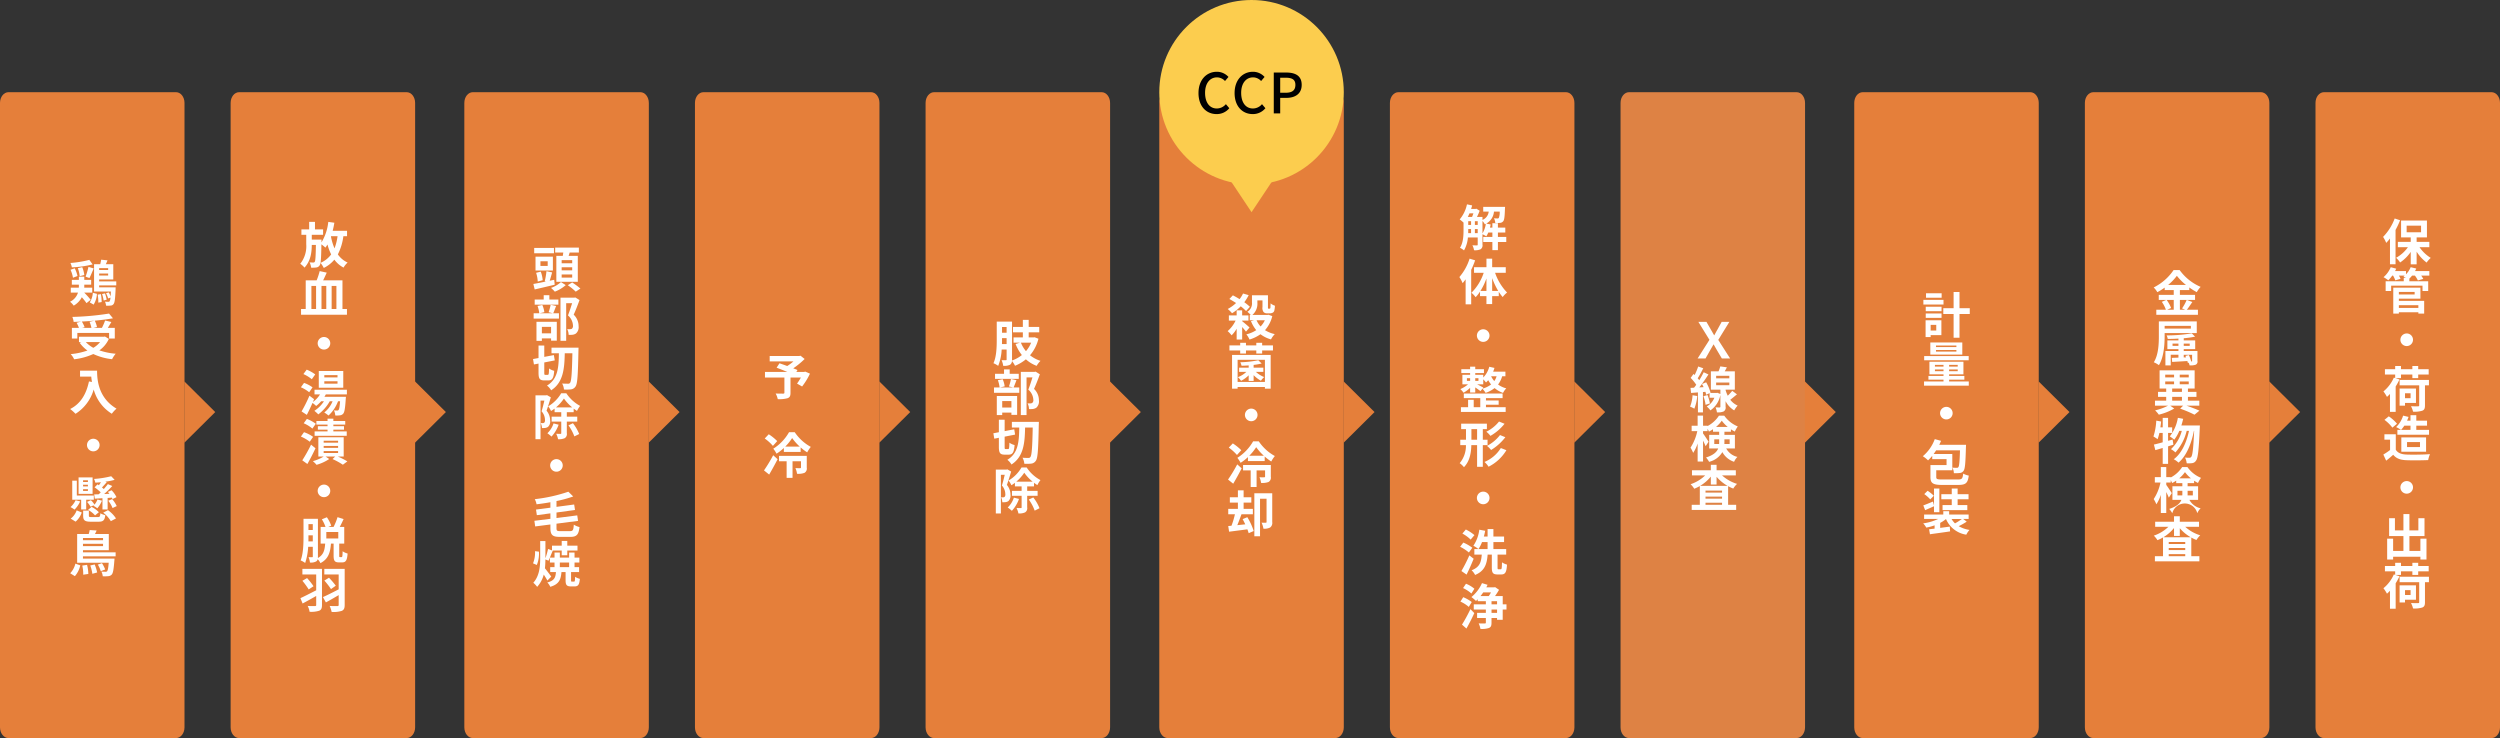 <svg id="quality_fig_img02.svg" data-name="quality/fig_img02.svg" xmlns="http://www.w3.org/2000/svg" width="813" height="240.03" viewBox="0 0 813 240.03">
  <rect x="0" y="0" width="813" height="240.03" fill="#333333" stroke="none"/>
  <defs>
    <style>
      .cls-1 {
        fill: #e57f3a;
      }

      .cls-1, .cls-2, .cls-3, .cls-5, .cls-6 {
        fill-rule: evenodd;
      }

      .cls-2 {
        fill: #fff;
      }

      .cls-3 {
        fill: #de8244;
      }

      .cls-4, .cls-5 {
        fill: #fccd4e;
      }
    </style>
  </defs>
  <g id="保管_荷造_出荷" data-name="保管・荷造・出荷">
    <path id="シェイプ" class="cls-1" d="M2025.76,2612.98h54.49c1.52,0,2.75,1.56,2.75,3.49v203.05c0,1.93-1.23,3.5-2.75,3.5h-54.49c-1.53,0-2.76-1.57-2.76-3.5V2616.47C2023,2614.54,2024.23,2612.98,2025.76,2612.98Z" transform="translate(-1270 -2583)"/>
    <path id="保管_荷造_出荷-2" data-name="保管・荷造・出荷" class="cls-2" d="M2048.75,2654.05a16.991,16.991,0,0,1-3.77,5.99,12.564,12.564,0,0,1,1.02,1.95,16,16,0,0,0,1.22-1.43v8.38h1.81v-11.16a26.361,26.361,0,0,0,1.48-3.15Zm3.89,2.34h4.69v2.14h-4.69v-2.14Zm7.38,6.99v-1.73h-4.13v-1.44h3.35v-5.49h-8.41v5.49h3.14v1.44h-4.19v1.73h3.28a11.458,11.458,0,0,1-3.86,3.46,7.535,7.535,0,0,1,1.31,1.52,12.843,12.843,0,0,0,3.46-3.44v4.05h1.92v-4.13a13.173,13.173,0,0,0,3.25,3.55,8.071,8.071,0,0,1,1.34-1.52,12.012,12.012,0,0,1-3.66-3.49h3.2Zm-3.57,18.87v0.89h-6.34v-0.89h6.34Zm-1.21-4.32v0.83h-5.13v-0.83h5.13Zm-5.13,2.19h7.01v-3.57h-8.83v8.43h1.82v-0.43h6.34v0.43h1.89v-4.13h-8.23v-0.73Zm9.91-8.98h-4.64a8.67,8.67,0,0,0,.38-0.82l-1.81-.43a7.231,7.231,0,0,1-1.52,2.32v-1.07h-3.55c0.13-.26.26-0.51,0.37-0.77l-1.78-.48a8.561,8.561,0,0,1-2.35,3.25,10.63,10.63,0,0,1,1.55,1.02,10.766,10.766,0,0,0,1.28-1.53h0.28a9.63,9.63,0,0,1,.72,1.53l1.71-.48a8.62,8.62,0,0,0-.53-1.05H2052c-0.13.11-.27,0.22-0.4,0.32,0.21,0.09.51,0.24,0.8,0.4h-0.7v1.12h-5.89v3.17h1.79v-1.75h10.2v1.75h1.85v-3.17h-6.13v-0.87a7.6,7.6,0,0,0,.88-0.97h0.93a8.625,8.625,0,0,1,.96,1.57l1.76-.5a7.806,7.806,0,0,0-.67-1.07h2.64v-1.49Zm-9.41,22.35a2.05,2.05,0,1,0,2.05-2.05A2.066,2.066,0,0,0,2050.61,2693.49Zm-1.65,12.47h1.84v-1.17h3.7v1.17h1.9v-1.17h3.41v-1.73h-3.41v-1.04h-1.9v1.04h-3.7v-1.04h-1.89v1.04h-3.33v1.73h3.33v1.15l-0.43-.14a11.906,11.906,0,0,1-3.39,4.49,12.124,12.124,0,0,1,1.15,1.78,10.978,10.978,0,0,0,.98-0.96v5.84h1.85v-8.26a19.668,19.668,0,0,0,1.24-2.29Zm4.96,4.94v1.59h-1.81v-1.59h1.81Zm1.75,3.14v-4.69h-5.32v5.58h1.76v-0.89h3.56Zm4.22-7.48h-9.54v1.76h6.37v6.49c0,0.25-.09.32-0.4,0.33-0.27,0-1.34,0-2.27-.03a6.911,6.911,0,0,1,.67,1.76,8.234,8.234,0,0,0,2.98-.3c0.69-.26.9-0.74,0.9-1.72v-6.53h1.29v-1.76Zm-6,14.87v1.36h-3.06a10.179,10.179,0,0,0,1.06-1.36h2Zm-4.26,1.36v1.58h10.29v-1.58h-4.14v-1.36h3.49v-1.62h-3.49v-1.78h-1.89v1.78h-1.12a13.188,13.188,0,0,0,.5-1.23l-1.78-.42a8.673,8.673,0,0,1-2.27,3.73,11.71,11.71,0,0,1,1.58.9h-1.17Zm3.14,3.97h4.21v1.63h-4.21v-1.63Zm6.19,3.15v-4.66h-8.05v4.66h8.05Zm-9.45-9.11a13.006,13.006,0,0,0-2.68-2.41l-1.41,1.15a11.954,11.954,0,0,1,2.58,2.53Zm-0.4,3.43h-3.7v1.74h1.84v3.38a23.3,23.3,0,0,1-2.19,1.47l0.92,1.99c0.88-.67,1.59-1.3,2.29-1.92,1.04,1.25,2.36,1.69,4.32,1.77,1.91,0.08,5.13.05,7.05-.04a9.451,9.451,0,0,1,.59-1.93c-2.13.16-5.73,0.21-7.6,0.13-1.67-.06-2.87-0.49-3.52-1.57v-5.02Zm1.5,17.26a2.05,2.05,0,1,0,2.05-2.05A2.066,2.066,0,0,0,2050.61,2741.49Zm6.5,16.69v3.99h-3.57v-4.84h4.91v-5.81h-2v3.96h-2.91v-5.3h-1.95v5.3h-2.76v-3.96h-1.89v5.81h4.65v4.84h-3.35v-3.99h-1.94v6.79h1.94v-0.93h8.87v0.91h1.98v-6.77h-1.98Zm-8.15,11.78h1.84v-1.17h3.7v1.17h1.9v-1.17h3.41v-1.73h-3.41v-1.04h-1.9v1.04h-3.7v-1.04h-1.89v1.04h-3.33v1.73h3.33v1.15l-0.43-.14a11.906,11.906,0,0,1-3.39,4.49,12.124,12.124,0,0,1,1.15,1.78,10.978,10.978,0,0,0,.98-0.96v5.84h1.85v-8.26a19.668,19.668,0,0,0,1.24-2.29Zm4.96,4.94v1.59h-1.81v-1.59h1.81Zm1.75,3.14v-4.69h-5.32v5.58h1.76v-0.89h3.56Zm4.22-7.48h-9.54v1.76h6.37v6.49c0,0.25-.09.32-0.4,0.33-0.27,0-1.34,0-2.27-.03a6.911,6.911,0,0,1,.67,1.76,8.234,8.234,0,0,0,2.98-.3c0.69-.26.9-0.74,0.9-1.72v-6.53h1.29v-1.76Z" transform="translate(-1270 -2583)"/>
  </g>
  <g id="金属異物検査">
    <path id="シェイプ-2" data-name="シェイプ" class="cls-1" d="M1950.76,2612.98h54.49c1.52,0,2.75,1.56,2.75,3.49v203.05c0,1.93-1.23,3.5-2.75,3.5h-54.49c-1.53,0-2.76-1.57-2.76-3.5V2616.47C1948,2614.54,1949.23,2612.98,1950.76,2612.98Z" transform="translate(-1270 -2583)"/>
    <path id="金属異物検査-2" data-name="金属異物検査" class="cls-2" d="M1976.9,2680.53v3.2h-2.16l1.31-.56a10.9,10.9,0,0,0-1.47-2.64h2.32Zm-1.81-4.88a16.819,16.819,0,0,0,2.83-2.96,17.123,17.123,0,0,0,2.95,2.96h-5.78Zm6.03,4.88a16.2,16.2,0,0,1-1.52,2.77l1.04,0.43h-1.74v-3.2h4.93v-1.63h-4.93v-1.58h3.06v-0.84a20.316,20.316,0,0,0,2.43,1.53,8.653,8.653,0,0,1,1.26-1.72,16.29,16.29,0,0,1-6.83-5.46h-1.97a16.909,16.909,0,0,1-6.47,5.65,7.325,7.325,0,0,1,1.19,1.54,19.7,19.7,0,0,0,2.38-1.49v0.79h2.95v1.58h-4.87v1.63h2.45l-1.46.63a10.534,10.534,0,0,1,1.33,2.57h-3.12v1.64h13.54v-1.64h-3.61c0.56-.67,1.18-1.64,1.79-2.52Zm1.35,8.45v0.88h-8.53v-0.88h8.53Zm1.92,2.34v-3.8h-12.33v4.71c0,2.54-.11,6.14-1.64,8.58a8.053,8.053,0,0,1,1.66.94c1.62-2.61,1.86-6.74,1.86-9.52v-0.91h10.45Zm-1.81,9.23a10.339,10.339,0,0,0-.78-2.08l-1.09.27c0.06,0.15.13,0.31,0.19,0.48l-0.75.02v-0.87h2.72v1.99c0,0.16-.05.19-0.21,0.19h-0.08Zm-6.07-5.07v-0.75h1.92v0.75h-1.92Zm5.59-.75v0.75h-1.95v-0.75h1.95Zm2.51,2.41h-4.46v-0.61h3.73v-2.84h-3.73V2693a32.447,32.447,0,0,0,3.69-.52l-1.07-1.07a49.7,49.7,0,0,1-8.19.66,4.181,4.181,0,0,1,.37,1.15c1.1,0,2.3-.03,3.48-0.11v0.58h-3.6v2.84h3.6v0.61h-4.24v4.69h1.73v-3.46h2.51v0.93l-2.16.08,0.12,1.32c1.37-.08,3.15-0.18,4.94-0.29a4.634,4.634,0,0,1,.16.61l0.27-.08a3.5,3.5,0,0,1,.29.88,5.1,5.1,0,0,0,1.97-.21,1.085,1.085,0,0,0,.59-1.25v-3.22Zm-8.22,14.93h3.18v1.22h-3.18v-1.22Zm0-2.71h3.18v1.08h-3.18v-1.08Zm-2.26-2.3h2.88v0.9h-2.88v-0.9Zm0-2.21h2.88v0.88h-2.88v-0.88Zm7.65,0.88h-2.93v-0.88h2.93v0.88Zm0,2.23h-2.93v-0.9h2.93v0.9Zm3.44,6.96v-1.63h-3.7v-1.22h2.77v-1.63h-2.77v-1.08h2.18v-5.93h-11.4v5.93h2.15v1.08h-2.66v1.63h2.66v1.22h-3.65v1.63h4.26a17.476,17.476,0,0,1-4.21,1.53,11.014,11.014,0,0,1,1.2,1.4,18.416,18.416,0,0,0,5.01-2l-1.31-.93h4.21l-0.98.97a38.233,38.233,0,0,1,4.67,1.97l1.6-1.31c-1.04-.48-2.67-1.1-4.21-1.63h4.18Zm-8.69,11.02-1.47.42v-2.58h1.33v-1.81h-1.33v-3.07h-1.75v3.07h-0.75c0.1-.64.18-1.26,0.24-1.9l-1.58-.28a20.159,20.159,0,0,1-.92,5.16,13.669,13.669,0,0,1,1.35.88,16.131,16.131,0,0,0,.59-2.05h1.07v3.06c-1.09.3-2.06,0.56-2.86,0.73l0.46,1.81c0.74-.19,1.54-0.45,2.4-0.7v5.17h1.75v-5.7c0.59-.18,1.15-0.37,1.73-0.53Zm2.85-4.58c0.22-.7.43-1.42,0.59-2.16l-1.73-.32a13.316,13.316,0,0,1-2.62,6.04,10.972,10.972,0,0,1,1.44,1.07,12.224,12.224,0,0,0,1.65-2.87h0.81a12.427,12.427,0,0,1-3.53,5.94,6.984,6.984,0,0,1,1.45,1.07,16.171,16.171,0,0,0,3.67-7.01h0.75c-0.8,3.75-2.4,7.38-4.96,9.22a6.972,6.972,0,0,1,1.55,1.11c2.58-2.13,4.23-6.29,5.01-10.33h0.08c-0.26,5.75-.54,7.93-0.94,8.44a0.685,0.685,0,0,1-.6.3,13.788,13.788,0,0,1-1.42-.06,5.319,5.319,0,0,1,.53,1.86,9.306,9.306,0,0,0,1.81-.05,1.727,1.727,0,0,0,1.24-.84c0.61-.8.9-3.4,1.2-10.54,0.02-.23.04-0.87,0.04-0.87h-6.02Zm-1.27,22.74v-1.5h1.59v0.96a4.874,4.874,0,0,1-.02.54h-1.57Zm5-1.5v1.5h-1.71c0.01-.16.01-0.33,0.01-0.49v-1.01h1.7Zm-4.42-4.05a10.448,10.448,0,0,0,1.86-2.02,11.329,11.329,0,0,0,1.93,2.02h-3.79Zm6.13,7.01v-4.42h-3.41v-1.02h2.11v-0.79a13.9,13.9,0,0,0,1.27.74,10.684,10.684,0,0,1,.97-1.67,10.114,10.114,0,0,1-4.4-3.5h-1.73a9.937,9.937,0,0,1-3.71,3.38v-0.12h-1.45v-3.28h-1.77v3.28h-1.95v1.76h1.84a15.585,15.585,0,0,1-2.21,5.38,9.729,9.729,0,0,1,.87,1.7,12.746,12.746,0,0,0,1.45-3.07v5.89h1.77v-6.81c0.33,0.68.65,1.36,0.83,1.83l0.96-1.47c-0.24-.4-1.36-2.12-1.79-2.68v-0.77h1.45v-0.76a8.966,8.966,0,0,1,.47.92,10.5,10.5,0,0,0,1.31-.78v0.82h2v1.02h-3.23v4.42h2.92c-0.44,1.13-1.52,2.17-3.96,2.94a7.673,7.673,0,0,1,1,1.41,4.191,4.191,0,0,1,8.13-.01,4.606,4.606,0,0,1,1.09-1.59,5.6,5.6,0,0,1-3.66-2.75h2.83Zm-11.3,12.16a13.245,13.245,0,0,0,3.47-3.01v2.57h1.88v-2.51a13.306,13.306,0,0,0,3.57,2.95h-8.92Zm1.75,6.16v-0.67h5.37v0.67h-5.37Zm0-2.66h5.37v0.67h-5.37v-0.67Zm5.37-1.31h-5.37v-0.64h5.37v0.64Zm4.48-5.6v-1.65h-6.25v-1.78h-1.88v1.78h-6.13v1.65h4.31a12.536,12.536,0,0,1-4.75,2.88,7.848,7.848,0,0,1,1.18,1.47,13.121,13.121,0,0,0,1.81-.88v6.1h-2.64v1.66h14.47v-1.66h-2.63v-6.07a11.621,11.621,0,0,0,1.68.79,7.117,7.117,0,0,1,1.23-1.52,12.791,12.791,0,0,1-4.89-2.77h4.49Z" transform="translate(-1270 -2583)"/>
    <path id="シェイプ-3" data-name="シェイプ" class="cls-1" d="M2018,2717l-10.06,9.98v-19.96Z" transform="translate(-1270 -2583)"/>
  </g>
  <g id="計量_包装" data-name="計量・包装">
    <path id="シェイプ-4" data-name="シェイプ" class="cls-1" d="M1875.76,2612.98h54.49c1.52,0,2.75,1.56,2.75,3.49v203.05c0,1.93-1.23,3.5-2.75,3.5h-54.49c-1.53,0-2.76-1.57-2.76-3.5V2616.47C1873,2614.54,1874.23,2612.98,1875.76,2612.98Z" transform="translate(-1270 -2583)"/>
    <path id="計量_包装-2" data-name="計量・包装" class="cls-2" d="M1901.42,2678.38h-5.08v1.44h5.08v-1.44Zm0.61,2.14h-6.55v1.51h6.55v-1.51Zm-2.36,8.13v1.84h-1.82v-1.84h1.82Zm1.67-1.5h-5.14v5.46h1.65v-0.63h3.49v-4.83Zm-5.09-.78h5.14v-1.43h-5.14v1.43Zm0-2.17h5.14v-1.45h-5.14v1.45Zm14.32-.97h-3.34v-5.28h-1.92v5.28h-3.35v1.89h3.35v7.71h1.92v-7.71h3.34v-1.89Zm-4.35,12.64h-6.64v-0.51h6.64v0.51Zm0,1.47h-6.64v-0.53h6.64v0.53Zm1.92-2.98h-10.4v3.96h10.4v-3.96Zm2.08,4.44h-14.48v1.36h14.48v-1.36Zm-10.98,4.91v-0.56h2.79v0.56h-2.79Zm0-2.06h2.79v0.56h-2.79v-0.56Zm7.41,0.56h-2.8v-0.56h2.8v0.56Zm0,1.5h-2.8v-0.56h2.8v0.56Zm-2.8,3.34v-0.57h4.96v-1.23h-4.96v-0.52h4.66v-4.09h-11.06v4.09h4.58v0.52h-4.9v1.23h4.9v0.57h-6.33v1.38h14.55v-1.38h-6.4Zm-2.94,10.31a2.045,2.045,0,1,0,2.04-2.05A2.057,2.057,0,0,0,1900.91,2717.36Zm0.73,21.57c-1.68,0-1.97-.12-1.97-0.79v-2.21h5.22v-5.28h-6.08c0.29-.38.56-0.8,0.83-1.21h7.75c-0.11,3.71-.26,5.1-0.51,5.45a0.538,0.538,0,0,1-.53.24,14.238,14.238,0,0,1-1.44-.06,4.116,4.116,0,0,1,.49,1.81,12.452,12.452,0,0,0,1.97-.07,1.591,1.591,0,0,0,1.2-.73c0.47-.63.61-2.55,0.75-7.62,0.02-.26.04-0.82,0.04-0.82h-8.71c0.21-.41.4-0.84,0.58-1.28l-2.04-.56a13.145,13.145,0,0,1-3.89,5.56,10.455,10.455,0,0,1,1.7,1.36,16.467,16.467,0,0,0,1.36-1.48v1.08h4.66v1.93h-5.24v3.92c0,2.01.87,2.53,3.85,2.53h5.12c2.54,0,3.18-.59,3.49-3.04a5.838,5.838,0,0,1-1.81-.65c-0.18,1.64-.39,1.92-1.76,1.92h-5.03Zm3.07,8.33h-2.99v1.63h8.05v-1.63h-3.15v-1.89h3.55v-1.65h-3.55v-1.84h-1.91v1.84h-3.39v1.65h3.39v1.89Zm-5.82-3.04a14,14,0,0,0-2.03-1.62l-1.09,1.08a11.39,11.39,0,0,1,1.95,1.72Zm0.05,5.36h1.74v-7.7h-1.74v5.54l-0.34-1.31c-1.18.49-2.32,0.96-3.14,1.25l0.6,1.55c0.89-.4,1.92-0.83,2.88-1.28v1.95Zm9.07,2.19a21.011,21.011,0,0,1-2.24,1.43,6.21,6.21,0,0,1-1.12-1.43h3.36Zm0.42,0h1.77v-1.44h-6.33v-1.09h-1.91v1.09h-6.24v1.44h4.56a16.656,16.656,0,0,1-4.86,1.43,6.33,6.33,0,0,1,1,1.37,16.134,16.134,0,0,0,2.71-.73v1.07c-0.66.08-1.27,0.14-1.79,0.21l0.28,1.62c1.78-.26,4.26-0.58,6.55-0.93l-0.1-1.56-3.12.42v-1.63a10.159,10.159,0,0,0,1.89-1.25,8.556,8.556,0,0,0,6.6,5.09,6.515,6.515,0,0,1,1.05-1.55,9.867,9.867,0,0,1-3.52-1.22,21.73,21.73,0,0,0,2.61-1.47Z" transform="translate(-1270 -2583)"/>
    <path id="シェイプ-5" data-name="シェイプ" class="cls-1" d="M1943,2717l-10.06,9.98v-19.96Z" transform="translate(-1270 -2583)"/>
  </g>
  <g id="_線検査" data-name="Ｘ線検査">
    <path id="シェイプ-6" data-name="シェイプ" class="cls-3" d="M1799.76,2612.98h54.49c1.52,0,2.75,1.56,2.75,3.49v203.05c0,1.93-1.23,3.5-2.75,3.5h-54.49c-1.53,0-2.76-1.57-2.76-3.5V2616.47C1797,2614.54,1798.23,2612.98,1799.76,2612.98Z" transform="translate(-1270 -2583)"/>
    <path id="_線検査-2" data-name="Ｘ線検査" class="cls-2" d="M1822.06,2699.58h2.57l1.49-2.63c0.34-.59.69-1.2,1.11-1.94h0.06c0.4,0.74.77,1.35,1.1,1.94l1.56,2.63h2.69l-3.86-6.04,3.6-5.86h-2.5l-1.37,2.5c-0.32.53-.61,1.09-1.01,1.84h-0.07l-1.05-1.84-1.44-2.5h-2.63l3.6,5.83Zm-1.64,11.95a11.608,11.608,0,0,1-.81,3.71,8.107,8.107,0,0,1,1.39.67,14.47,14.47,0,0,0,.94-4.13Zm3.53,0.33a11.87,11.87,0,0,1,.7,2.79l1.41-.45a12,12,0,0,0-.79-2.74Zm4.14-4.45h4.29v0.85h-4.29v-0.85Zm0-2.19h4.29v0.82h-4.29v-0.82Zm5.23,4.88a15.514,15.514,0,0,1-1.45,1.59,11.284,11.284,0,0,1-.71-1.83v-0.14h3.01v-5.97h-3.29c0.24-.4.48-0.85,0.7-1.3l-2.14-.3a12.42,12.42,0,0,1-.57,1.6h-2.49v5.97h3.09v1.41l-0.96-.39-0.29.05h-2.13l0.18-.08a13.83,13.83,0,0,0-1.43-3.39l-1.34.56c0.17,0.32.35,0.67,0.51,1.02l-1.39.08c1.01-1.28,2.09-2.86,2.97-4.21l-1.55-.72a24.89,24.89,0,0,1-1.44,2.59c-0.14-.19-0.32-0.41-0.51-0.62,0.59-.9,1.25-2.16,1.81-3.26l-1.65-.58a20.94,20.94,0,0,1-1.15,2.77c-0.13-.11-0.26-0.23-0.37-0.34l-0.93,1.28a14.413,14.413,0,0,1,1.82,2.24c-0.24.34-.48,0.66-0.72,0.95l-1.15.06,0.19,1.65,2.23-.18v6.5h1.63v-6.62l0.8-.07c0.1,0.35.19,0.67,0.24,0.95l1.12-.52v1.49h1.55a5.55,5.55,0,0,1-2.48,2.85,6.5,6.5,0,0,1,1.19,1.27,7.854,7.854,0,0,0,3.25-5.03v3.84c0,0.16-.05.21-0.26,0.23-0.18,0-.77,0-1.31-0.02a6.745,6.745,0,0,1,.45,1.62,4.826,4.826,0,0,0,2.17-.29,1.418,1.418,0,0,0,.64-1.52v-1.83a7.47,7.47,0,0,0,2.8,3,8.615,8.615,0,0,1,1.12-1.56,6.327,6.327,0,0,1-2.4-1.9c0.68-.5,1.44-1.15,2.18-1.76Zm-5.84,17.28v-1.5h1.59v0.96a4.874,4.874,0,0,1-.02.54h-1.57Zm5-1.5v1.5h-1.72a4.015,4.015,0,0,0,.02-0.49v-1.01h1.7Zm-4.42-4.05a10.448,10.448,0,0,0,1.86-2.02,10.985,10.985,0,0,0,1.93,2.02h-3.79Zm6.13,7.01v-4.42h-3.41v-1.02h2.11v-0.79a13.9,13.9,0,0,0,1.27.74,10.684,10.684,0,0,1,.97-1.67,10.114,10.114,0,0,1-4.4-3.5H1829a10.014,10.014,0,0,1-3.71,3.38v-0.12h-1.46v-3.28h-1.76v3.28h-1.95v1.76h1.84a15.781,15.781,0,0,1-2.21,5.38,9.729,9.729,0,0,1,.87,1.7,12.746,12.746,0,0,0,1.45-3.07v5.89h1.76v-6.81c0.34,0.68.66,1.36,0.84,1.83l0.96-1.47c-0.24-.4-1.36-2.12-1.8-2.68v-0.77h1.46v-0.76a7.154,7.154,0,0,1,.46.92,10.606,10.606,0,0,0,1.32-.78v0.82h2v1.02h-3.24v4.42h2.93c-0.45,1.13-1.52,2.17-3.97,2.94a7.275,7.275,0,0,1,1.01,1.41,6.844,6.844,0,0,0,4.31-3.17,6.771,6.771,0,0,0,3.82,3.16,4.606,4.606,0,0,1,1.09-1.59,5.55,5.55,0,0,1-3.66-2.75h2.83Zm-11.3,12.16a13.245,13.245,0,0,0,3.47-3.01v2.57h1.87v-2.51a13.463,13.463,0,0,0,3.57,2.95h-8.91Zm1.74,6.16v-0.67h5.38v0.67h-5.38Zm0-2.66h5.38v0.67h-5.38v-0.67Zm5.38-1.31h-5.38v-0.64h5.38v0.64Zm4.48-5.6v-1.65h-6.26v-1.78h-1.87v1.78h-6.13v1.65h4.31a12.576,12.576,0,0,1-4.76,2.88,7.9,7.9,0,0,1,1.19,1.47,13.7,13.7,0,0,0,1.81-.88v6.1h-2.64v1.66h14.46v-1.66h-2.62v-6.07a10.705,10.705,0,0,0,1.68.79,7.117,7.117,0,0,1,1.23-1.52,12.791,12.791,0,0,1-4.89-2.77h4.49Z" transform="translate(-1270 -2583)"/>
    <path id="シェイプ-7" data-name="シェイプ" class="cls-1" d="M1867,2717l-10.06,9.98v-19.96Z" transform="translate(-1270 -2583)"/>
  </g>
  <g id="解体_整形_洗浄" data-name="解体・整形・洗浄">
    <path id="シェイプ-8" data-name="シェイプ" class="cls-1" d="M1724.76,2612.98h54.49c1.52,0,2.75,1.56,2.75,3.49v203.05c0,1.93-1.23,3.5-2.75,3.5h-54.49c-1.53,0-2.76-1.57-2.76-3.5V2616.47C1722,2614.54,1723.23,2612.98,1724.76,2612.98Z" transform="translate(-1270 -2583)"/>
    <path id="解体_整形_洗浄-2" data-name="解体・整形・洗浄" class="cls-2" d="M1752.1,2654.86a4.857,4.857,0,0,1,.77,1.09c0.11-.05.22-0.11,0.33-0.16a8.675,8.675,0,0,1-1.1,3.12v-4.05Zm-2.47,3.95v-1.32h0.92v1.32h-0.92Zm-2.16-1.32h0.92v1.32h-0.93c0.01-.36.01-0.72,0.01-1.05v-0.27Zm1.68-5.11c-0.14.4-.28,0.82-0.44,1.17h-1.38c0.19-.37.37-0.77,0.54-1.17h1.28Zm0.48,2.56h0.92v1.2h-0.92v-1.2Zm-2.16,0h0.92v1.2h-0.92v-1.2Zm12.37,5.12h-2.72v-1.44h2.4v-1.6h-2.4v-1.44h-1.8v1.44h-0.79c0.1-.34.16-0.69,0.23-1.02l-1.43-.29a4.885,4.885,0,0,0,2.51-3.89h1.86a4.826,4.826,0,0,1-.29,2.05,0.476,0.476,0,0,1-.43.17c-0.22,0-.66-0.01-1.15-0.06a3.76,3.76,0,0,1,.43,1.54,12.565,12.565,0,0,0,1.62-.05,1.417,1.417,0,0,0,.97-0.53c0.35-.42.48-1.52,0.56-4.06,0.02-.21.03-0.61,0.03-0.61h-7.1v1.55h1.79a3.318,3.318,0,0,1-2.03,2.7v-0.97h-1.79a20.31,20.31,0,0,0,.88-2.02l-1.09-.67-0.24.08h-1.46c0.13-.37.24-0.75,0.34-1.14l-1.68-.35a11.225,11.225,0,0,1-2.37,4.91,11.542,11.542,0,0,1,1.25,1.03v2.37c0,1.79-.08,4.17-1.16,5.82a6.927,6.927,0,0,1,1.32.85,10.027,10.027,0,0,0,1.26-4.21h3.19v2.31a0.231,0.231,0,0,1-.28.27c-0.19,0-.81,0-1.45-0.03a5.1,5.1,0,0,1,.54,1.61,4.408,4.408,0,0,0,2.13-.32,1.5,1.5,0,0,0,.61-1.5v-3.38a10.219,10.219,0,0,1,1.25.67,7.053,7.053,0,0,0,.64-1.23h1.33v1.44h-2.97v1.63h2.97v2.65h1.8v-2.65h2.72v-1.63Zm-11.93,7.05a16.952,16.952,0,0,1-3.32,5.99,11.676,11.676,0,0,1,1.06,1.99c0.32-.39.65-0.82,0.97-1.25v8.13h1.81v-11.22a27.691,27.691,0,0,0,1.28-3.09Zm7.34,10.5v-4.17a23.979,23.979,0,0,0,1.97,4.17h-1.97Zm-3.81,0a20.361,20.361,0,0,0,1.95-4.06v4.06h-1.95Zm8.23-5.9v-1.81h-4.42v-2.77h-1.86v2.77h-4.04v1.81h3.15a16.327,16.327,0,0,1-3.99,6.5,7.442,7.442,0,0,1,1.36,1.44,12.012,12.012,0,0,0,1.43-1.81v1.47h2.09v2.58h1.86v-2.58h2.15v-1.41a13.714,13.714,0,0,0,1.28,1.7,7.36,7.36,0,0,1,1.42-1.47,17.389,17.389,0,0,1-3.9-6.42h3.47Zm-9.38,20.42a2.05,2.05,0,1,0,2.05-2.05A2.057,2.057,0,0,0,1750.29,2692.13Zm2.94,22.49h4.13v-1.39h-4.13v-0.75h5.41v-1.51h-12.61v1.51h5.35v2.93h-2.13v-2.4h-1.83v2.4h-2.33v1.55h14.55v-1.55h-6.41v-0.79Zm-0.86-5.58c-0.32-.2-1.33-0.71-2.02-1.06h2v-1.62a9.129,9.129,0,0,1,.9,1.03,8.559,8.559,0,0,0,.72-0.75,9.626,9.626,0,0,0,.93,1.39,8.039,8.039,0,0,1-2.8,1.36Zm-5.33-3.04h1.04v0.86h-1.04V2706Zm3.75,0v0.86h-1.04V2706h1.04Zm5.9-.63a5.076,5.076,0,0,1-.75,1.55,6.686,6.686,0,0,1-1.02-1.55h1.77Zm2.87,0v-1.5h-3.99a12.578,12.578,0,0,0,.43-1.22l-1.69-.38a7.929,7.929,0,0,1-1.96,3.5v-0.89h-2.6v-0.55h2.83v-1.26h-2.83v-0.82h-1.67v0.82h-2.86v1.26h2.86v0.55h-2.51v3.1h1.84a9.42,9.42,0,0,1-2.51,1.55,7.456,7.456,0,0,1,1.05,1.19,10.143,10.143,0,0,0,2.13-1.6v1.52h1.67v-1.65c0.62,0.41,1.32.91,1.71,1.22l0.61-.79a6.928,6.928,0,0,1,1.05,1.35,9.667,9.667,0,0,0,2.92-1.57,8.385,8.385,0,0,0,2.75,1.57,6.206,6.206,0,0,1,1.05-1.48,7.584,7.584,0,0,1-2.67-1.25,7.864,7.864,0,0,0,1.33-2.67h1.06Zm-2.08,14.71a12.129,12.129,0,0,1-4.13,3.32,6.572,6.572,0,0,1,1.34,1.35,16.094,16.094,0,0,0,4.59-3.94Zm0.32,4.4a12.974,12.974,0,0,1-4.23,3.53,7.955,7.955,0,0,1,1.33,1.33,17.094,17.094,0,0,0,4.64-4.16Zm-9.3,1.52v-3.44h1.85V2726h-1.85Zm5.25,1.76V2726h-1.54v-3.44h1.33v-1.78h-8.37v1.78h1.57V2726h-1.86v1.76h1.84a8.747,8.747,0,0,1-2.03,5.86,6.939,6.939,0,0,1,1.39,1.31c1.89-1.97,2.32-4.56,2.4-7.17h1.87v7.04h1.86v-7.04h1.54Zm4.32,0.94a11.43,11.43,0,0,1-5.32,4.53,7.157,7.157,0,0,1,1.33,1.55,14.283,14.283,0,0,0,5.8-5.37Zm-7.78,16.23a2.05,2.05,0,1,0,2.05-2.05A2.057,2.057,0,0,0,1750.29,2744.93Zm-0.8,12.09a13.566,13.566,0,0,0-2.8-1.83l-1.12,1.33a11.623,11.623,0,0,1,2.69,1.96Zm-0.7,4.11a13.434,13.434,0,0,0-2.92-1.69l-1.04,1.37a13.783,13.783,0,0,1,2.85,1.86Zm-0.96,2.48a48.6,48.6,0,0,1-2.58,5.09l1.68,1.16c0.8-1.61,1.62-3.46,2.3-5.16Zm9.49,4.52c-0.28,0-.32-0.07-0.32-0.58v-4.19h2.81v-1.81h-4.16v-2.27h3.47v-1.8h-3.47v-2.43h-1.89v2.43h-1.21a18.209,18.209,0,0,0,.43-1.87l-1.91-.35a11.965,11.965,0,0,1-1.93,5.22,10.378,10.378,0,0,1,1.65,1.07,10.245,10.245,0,0,0,1.16-2.27h1.81v2.27h-4.3v1.81h2.41c-0.19,2.33-.59,4.08-3.31,5.09a5.181,5.181,0,0,1,1.14,1.53c3.2-1.33,3.84-3.63,4.08-6.62h1.36v4.21c0,1.68.34,2.24,1.84,2.24h1.25c1.26,0,1.71-.71,1.85-3.2a5.483,5.483,0,0,1-1.63-.74c-0.05,1.94-.09,2.26-0.41,2.26h-0.72Zm-7.85,6.33a9.785,9.785,0,0,0-2.73-1.63l-0.95,1.41a11.248,11.248,0,0,1,2.71,1.77Zm-0.86,4.32a12.026,12.026,0,0,0-2.77-1.58l-0.91,1.44a10.51,10.51,0,0,1,2.72,1.73Zm-1.73,8.63c0.87-1.55,1.81-3.36,2.56-5.03l-1.26-1.29a50.8,50.8,0,0,1-2.74,5.04Zm9.96-5.11h-1.8v-1.07h1.8v1.07Zm-1.8-3.79h1.8v1.02h-1.8v-1.02Zm-0.16-2.87a11.582,11.582,0,0,1-.73,1.2h-2.69a14.367,14.367,0,0,0,.89-1.2h2.53Zm5.03,3.89h-1.23v-2.69h-2.5a22.219,22.219,0,0,0,1.31-2.03l-1.29-.88-0.29.08h-2.56c0.14-.29.28-0.56,0.41-0.83l-1.82-.55a12.185,12.185,0,0,1-3.44,4.53,14.4,14.4,0,0,1,1.49,1.27c0.19-.18.38-0.37,0.57-0.56v0.64h2.64v1.02h-3.93v1.7h3.93v1.07h-2.85v1.67h2.85v1.48c0,0.23-.08.29-0.35,0.31-0.27,0-1.17,0-1.98-.03a7.449,7.449,0,0,1,.57,1.79,7.122,7.122,0,0,0,2.77-.3c0.66-.29.83-0.77,0.83-1.73v-1.52h1.8v0.59h1.84v-3.33h1.23v-1.7Z" transform="translate(-1270 -2583)"/>
    <path id="シェイプ-9" data-name="シェイプ" class="cls-1" d="M1792,2717l-10.06,9.98v-19.96Z" transform="translate(-1270 -2583)"/>
  </g>
  <g id="殺菌_冷却" data-name="殺菌・冷却">
    <path id="シェイプ-10" data-name="シェイプ" class="cls-1" d="M1717,2717l-10.06,9.98v-19.96Z" transform="translate(-1270 -2583)"/>
    <path id="シェイプ-11" data-name="シェイプ" class="cls-1" d="M1649.76,2612.98h54.49c1.52,0,2.75,1.56,2.75,3.49v203.05c0,1.93-1.23,3.5-2.75,3.5h-54.49c-1.53,0-2.76-1.57-2.76-3.5V2616.47C1647,2614.54,1648.23,2612.98,1649.76,2612.98Z" transform="translate(-1270 -2583)"/>
    <path id="殺菌_冷却-2" data-name="殺菌・冷却" class="cls-2" d="M1676.47,2682.77a16.606,16.606,0,0,0-1.83-1.49,13.6,13.6,0,0,0,1.43-2.3l-1.83-.53a10.817,10.817,0,0,1-1.12,1.83c-0.75-.47-1.5-0.89-2.19-1.24l-1.14,1.19c0.69,0.38,1.44.83,2.18,1.31a12.355,12.355,0,0,1-2.71,1.94,11.5,11.5,0,0,1,1.4,1.39,14.115,14.115,0,0,0,2.83-2.26,14.067,14.067,0,0,1,1.73,1.54Zm-0.12,6.74c-0.35-.37-1.82-1.62-2.4-2.06v-0.18H1676v-1.71h-2.05v-1.64h-1.79v1.64h-2.53v1.71h2.18a10.581,10.581,0,0,1-2.58,3.41,8.317,8.317,0,0,1,1.28,1.37,9.961,9.961,0,0,0,1.65-2.14v3.51h1.79v-4.07a19.292,19.292,0,0,1,1.24,1.5Zm4.98-2.37a7.389,7.389,0,0,1-1.39,2.03,7.214,7.214,0,0,1-1.31-2.03h2.7Zm1.19-1.79-0.32.06h-4.92a4.79,4.79,0,0,0,1.62-4v-0.72h1.66v2.16a2.192,2.192,0,0,0,.39,1.67,1.592,1.592,0,0,0,1.12.38h0.86a2.131,2.131,0,0,0,.88-0.18,1.087,1.087,0,0,0,.58-0.64,8.561,8.561,0,0,0,.22-1.66,4.214,4.214,0,0,1-1.42-.77c0,0.63-.03,1.11-0.05,1.35a0.321,0.321,0,0,1-.35.38h-0.26a0.211,0.211,0,0,1-.16-0.06,1.654,1.654,0,0,1-.03-0.48v-3.81h-5.2v2.32a3.168,3.168,0,0,1-1.51,3.05,8.258,8.258,0,0,1,1.11,1.01h-0.31v1.73h1.46l-1.07.29a10.655,10.655,0,0,0,1.71,2.93,9.917,9.917,0,0,1-3.22,1.37,6.72,6.72,0,0,1,1.03,1.69,12.462,12.462,0,0,0,3.57-1.73,9.768,9.768,0,0,0,3.42,1.68,7.407,7.407,0,0,1,1.23-1.72,9.774,9.774,0,0,1-3.18-1.28,10.733,10.733,0,0,0,2.37-4.57Zm-6.45,21.52h1.61v-1.86a10.523,10.523,0,0,0,2.37,1.81,6.7,6.7,0,0,1,1.06-1.2,8.691,8.691,0,0,1-2.69-1.68h2.42v-1.37h-3.16v-0.9a20.594,20.594,0,0,0,2.61-.46l-1.1-1.06a31.32,31.32,0,0,1-5.84.65,5.973,5.973,0,0,1,.4,1.14c0.73-.01,1.53-0.05,2.32-0.11v0.74h-3.11v1.37h2.35a8.105,8.105,0,0,1-2.75,1.71,6.174,6.174,0,0,1,1.03,1.2,9.9,9.9,0,0,0,2.48-1.8v1.82Zm5.28-6.87v7.21h-8.88V2700h8.88Zm-10.69,9.4h1.81v-0.54h8.88v0.54h1.87v-10.98h-12.56v10.98Zm9.79-14.07v-0.86h-1.9v0.86h-3.36v-0.86h-1.88v0.86h-3.5v1.65h3.5v0.99h1.88v-0.99h3.36v0.99h1.9v-0.99h3.52v-1.65h-3.52Zm-5.6,22.6a2.05,2.05,0,1,0,2.05-2.05A2.057,2.057,0,0,0,1674.85,2717.93Zm-1.18,11.48a17.022,17.022,0,0,0-2.76-2.22l-1.31,1.37a15.162,15.162,0,0,1,2.66,2.4Zm-2.63,10.89c0.93-1.57,1.91-3.35,2.75-5l-1.44-1.29a48.735,48.735,0,0,1-2.99,4.94Zm12.23-6.09h-9.03v1.76h2.48v5.4h1.92v-5.4h2.76v2.02c0,0.18-.07.22-0.28,0.22-0.2.02-.89,0.02-1.55-0.01a5.856,5.856,0,0,1,.53,1.84,5.6,5.6,0,0,0,2.43-.3,1.619,1.619,0,0,0,.74-1.7v-3.83Zm-7-3.01a15.96,15.96,0,0,0,2.24-2.78,16.7,16.7,0,0,0,2.49,2.78h-4.73Zm1.24-4.67a15.286,15.286,0,0,1-5.12,5.36,9.737,9.737,0,0,1,1.05,1.62,14.872,14.872,0,0,0,2.39-1.86v1.28h5.45v-1.47a16,16,0,0,0,2.13,1.62,10.946,10.946,0,0,1,1.17-1.78,14.949,14.949,0,0,1-5.22-4.77h-1.85Zm-3.41,25.28c0.29,0.53.57,1.11,0.86,1.7l-2.59.27c0.45-1.07.93-2.37,1.36-3.55h3.7v-1.76h-3.01v-2.03h2.51v-1.73h-2.51v-2.26h-1.86v2.26h-2.62v1.73h2.62v2.03h-3.14v1.76h2.18a27.234,27.234,0,0,1-1.12,3.74l-1.06.1,0.28,1.84,5.95-.77a13.125,13.125,0,0,1,.42,1.25l1.64-.7a20.456,20.456,0,0,0-2.08-4.5Zm9.63-8.4h-5.82v13.99h1.85v-12.21h2.12v7.54a0.212,0.212,0,0,1-.26.25,12.485,12.485,0,0,1-1.36-.01,7.3,7.3,0,0,1,.61,1.96,4.144,4.144,0,0,0,2.17-.38,1.856,1.856,0,0,0,.69-1.78v-9.36Z" transform="translate(-1270 -2583)"/>
    <circle id="シェイプ-12" data-name="シェイプ" class="cls-4" cx="407" cy="30" r="30"/>
    <path id="シェイプ-13" data-name="シェイプ" class="cls-5" d="M1677,2652l-10.99-16.5h21.98Z" transform="translate(-1270 -2583)"/>
    <path id="CCP" class="cls-6" d="M1665.64,2620.1a5.244,5.244,0,0,0,4.13-1.91l-1.11-1.32a3.881,3.881,0,0,1-2.94,1.41c-2.35,0-3.83-1.93-3.83-5.09,0-3.12,1.59-5.03,3.88-5.03a3.561,3.561,0,0,1,2.6,1.19l1.13-1.33a5.092,5.092,0,0,0-3.77-1.68c-3.35,0-5.98,2.6-5.98,6.93S1662.31,2620.1,1665.64,2620.1Zm11.75,0a5.239,5.239,0,0,0,4.12-1.91l-1.11-1.32a3.865,3.865,0,0,1-2.94,1.41c-2.35,0-3.83-1.93-3.83-5.09,0-3.12,1.59-5.03,3.88-5.03a3.561,3.561,0,0,1,2.6,1.19l1.13-1.33a5.086,5.086,0,0,0-3.76-1.68c-3.36,0-5.99,2.6-5.99,6.93S1674.05,2620.1,1677.39,2620.1Zm6.84-.23h2.09v-5.04h2c2.89,0,4.99-1.33,4.99-4.23,0-3-2.1-4.01-5.06-4.01h-4.02v13.28Zm2.09-6.71v-4.89h1.73c2.11,0,3.21.58,3.21,2.33s-1.01,2.56-3.14,2.56h-1.8Z" transform="translate(-1270 -2583)"/>
  </g>
  <g id="肢部切除">
    <path id="シェイプ-14" data-name="シェイプ" class="cls-1" d="M1573.76,2612.98h54.49c1.52,0,2.75,1.56,2.75,3.49v203.05c0,1.93-1.23,3.5-2.75,3.5h-54.49c-1.53,0-2.76-1.57-2.76-3.5V2616.47C1571,2614.54,1572.23,2612.98,1573.76,2612.98Z" transform="translate(-1270 -2583)"/>
    <path id="肢部切除-2" data-name="肢部切除" class="cls-2" d="M1605.33,2694.44a10.14,10.14,0,0,1-1.69,2.76,10.284,10.284,0,0,1-1.64-2.76h3.33Zm-9.49.45c0.02-.53.02-1.04,0.02-1.52v-0.41h1.49v1.93h-1.51Zm1.51-5.55v1.86h-1.49v-1.86h1.49Zm9.1,3.33-0.3.06h-1.62v-1.65h3.43v-1.76h-3.43v-2.3h-1.9v2.3h-3.2v1.76h3.2v1.65h-3.03v1.71h2.07l-1.4.44a13.617,13.617,0,0,0,2.04,3.58,10.452,10.452,0,0,1-3.22,1.78,2,2,0,0,0,.02-0.35v-12.31h-4.97v5.79c0,2.34-.06,5.56-1.07,7.75a6.955,6.955,0,0,1,1.54.86,16.189,16.189,0,0,0,1.13-5.31h1.61v3.18a0.235,0.235,0,0,1-.28.29c-0.19,0-.78.02-1.36-0.01a6.531,6.531,0,0,1,.53,1.84,4.363,4.363,0,0,0,2.21-.35,1.466,1.466,0,0,0,.64-1.21,7.144,7.144,0,0,1,.99,1.54,13.415,13.415,0,0,0,3.54-2.1,10.758,10.758,0,0,0,3.5,2.12,7.44,7.44,0,0,1,1.25-1.62,10.436,10.436,0,0,1-3.41-1.82,12.9,12.9,0,0,0,2.74-5.37Zm-5.15,11.89h-2.95v-1.43h-1.84v1.43h-2.93v1.64h7.72v-1.64Zm-2.39,8.86v2.11h-2.99v-2.11h2.99Zm-4.75,4.56h1.76v-0.8h2.99v0.74h1.86v-6.15h-6.61v6.21Zm4.61-11.73a16.861,16.861,0,0,1-.66,2.42l1.36,0.33h-4.25l1.5-.35a8.115,8.115,0,0,0-.65-2.33l-1.56.32a10.164,10.164,0,0,1,.56,2.36h-1.82v1.73h8.22V2709h-1.85c0.27-.6.59-1.48,0.94-2.36Zm8-2.4-0.29.08h-4.51v14.04h1.86v-12.25h1.93c-0.38,1.22-.89,2.85-1.36,3.99a4.614,4.614,0,0,1,1.64,3.26,1.162,1.162,0,0,1-.39,1.09,1.71,1.71,0,0,1-.59.13,5.828,5.828,0,0,1-.9-0.03,4.273,4.273,0,0,1,.47,1.87,7.6,7.6,0,0,0,1.28-.03,2.8,2.8,0,0,0,1.09-.4,2.742,2.742,0,0,0,.86-2.39,5.108,5.108,0,0,0-1.6-3.74c0.64-1.36,1.34-3.2,1.9-4.75Zm-9.73,25.19c-0.3,0-.33-0.1-0.33-0.74V2725l3.4-.67-0.28-1.73-3.12.6v-3.7h-1.88v4.06l-1.79.34,0.3,1.76,1.49-.29v2.93c0,1.95.37,2.55,1.88,2.55h1.32c1.27,0,1.73-.77,1.91-3.12a4.868,4.868,0,0,1-1.68-.77c-0.05,1.69-.1,2.08-0.4,2.08h-0.82Zm2.02-8.84v1.83h2.4c-0.07,4.51-.27,8.34-3.87,10.5a5.14,5.14,0,0,1,1.34,1.53c3.94-2.53,4.34-6.94,4.43-12.03h2.48c-0.12,6.46-.32,9.02-0.75,9.58a0.666,0.666,0,0,1-.62.31c-0.37,0-1.12,0-1.95-.07a5.007,5.007,0,0,1,.59,1.96,13.146,13.146,0,0,0,2.32-.05,2.033,2.033,0,0,0,1.45-.96c0.61-.88.77-3.65,0.93-11.62,0.02-.26.03-0.98,0.03-0.98h-8.78Zm-1.47,15.43-0.28.08h-3.47v14.26h1.65V2737.4h1.25c-0.26,1.09-.59,2.48-0.92,3.49a4.3,4.3,0,0,1,1.11,2.8,1.13,1.13,0,0,1-.24.9,0.753,0.753,0,0,1-.45.14c-0.21,0-.42,0-0.7-0.01a4.038,4.038,0,0,1,.41,1.61,6.667,6.667,0,0,0,1.03-.03,2.332,2.332,0,0,0,.93-0.33,2.384,2.384,0,0,0,.7-2.05,4.942,4.942,0,0,0-1.17-3.22c0.45-1.25.98-2.99,1.39-4.35Zm2.12,9.2a7.565,7.565,0,0,1-2,3.2,12.572,12.572,0,0,1,1.35,1.09,11.335,11.335,0,0,0,2.32-3.87Zm0.8-5.2a13.8,13.8,0,0,0,2.58-2.9,14.259,14.259,0,0,0,2.71,2.9h-5.29Zm6.92,4.61v-1.6h-3.39v-1.46h2.22v-1.17c0.37,0.27.74,0.53,1.09,0.75a8.724,8.724,0,0,1,1.01-1.63,12.4,12.4,0,0,1-4.48-4.1h-1.69a11.83,11.83,0,0,1-4.22,4.25,6.734,6.734,0,0,1,.93,1.52,9.778,9.778,0,0,0,1.15-.79v1.17h2.18v1.46h-3.14v1.6h3.14v3.74a0.2,0.2,0,0,1-.24.24c-0.21,0-.8,0-1.41-0.01a6.817,6.817,0,0,1,.61,1.76,4.48,4.48,0,0,0,2.16-.34,1.573,1.573,0,0,0,.69-1.63v-3.76h3.39Zm-2.87,1.21a14.343,14.343,0,0,1,1.92,3.61l1.57-.79a13.673,13.673,0,0,0-2.03-3.5Z" transform="translate(-1270 -2583)"/>
    <path id="シェイプ-15" data-name="シェイプ" class="cls-1" d="M1641,2717l-10.06,9.98v-19.96Z" transform="translate(-1270 -2583)"/>
  </g>
  <g id="予冷">
    <path id="シェイプ-16" data-name="シェイプ" class="cls-1" d="M1498.76,2612.98h54.49c1.52,0,2.75,1.56,2.75,3.49v203.05c0,1.93-1.23,3.5-2.75,3.5h-54.49c-1.53,0-2.76-1.57-2.76-3.5V2616.47C1496,2614.54,1497.23,2612.98,1498.76,2612.98Z" transform="translate(-1270 -2583)"/>
    <path id="予冷-2" data-name="予冷" class="cls-2" d="M1531.84,2703.84l-0.35.12h-2.53l0.39-.62c-0.37-.18-0.85-0.35-1.38-0.56a26.562,26.562,0,0,0,3.7-3.04l-1.36-1.07-0.43.11h-9.58v1.74h7.74a16.273,16.273,0,0,1-2.04,1.51c-0.89-.34-1.79-0.64-2.51-0.9l-0.94,1.44c1.02,0.39,2.32.9,3.5,1.39h-7.28v1.81h6.32v4.92c0,0.24-.1.3-0.4,0.32-0.32,0-1.5,0-2.45-.04a6.679,6.679,0,0,1,.69,1.83,10,10,0,0,0,3.15-.29c0.77-.27.99-0.75,0.99-1.76v-4.98h3.38a19.4,19.4,0,0,1-1.25,1.97l1.64,0.95a22.013,22.013,0,0,0,2.56-4.18Zm-9.09,22.6a16.5,16.5,0,0,0-2.75-2.22l-1.31,1.38a14.414,14.414,0,0,1,2.66,2.4Zm-2.62,10.89c0.93-1.57,1.9-3.35,2.75-5l-1.44-1.29a48.735,48.735,0,0,1-2.99,4.94Zm12.23-6.08h-9.03v1.76h2.48v5.39h1.92v-5.39h2.75v2.01c0,0.18-.06.23-0.27,0.23s-0.89.01-1.55-.02a5.856,5.856,0,0,1,.53,1.84,5.619,5.619,0,0,0,2.43-.3,1.619,1.619,0,0,0,.74-1.7v-3.82Zm-7-3.01a16,16,0,0,0,2.24-2.79,17.524,17.524,0,0,0,2.48,2.79h-4.72Zm1.23-4.68a15.11,15.11,0,0,1-5.12,5.36,9.582,9.582,0,0,1,1.06,1.62,14.794,14.794,0,0,0,2.38-1.86v1.28h5.46v-1.47a14.463,14.463,0,0,0,2.13,1.62,10.946,10.946,0,0,1,1.17-1.78,14.949,14.949,0,0,1-5.22-4.77h-1.86Z" transform="translate(-1270 -2583)"/>
    <path id="シェイプ-17" data-name="シェイプ" class="cls-1" d="M1566,2717l-10.06,9.98v-19.96Z" transform="translate(-1270 -2583)"/>
  </g>
  <g id="頭部切除_毛焼" data-name="頭部切除・毛焼">
    <path id="シェイプ-18" data-name="シェイプ" class="cls-1" d="M1423.76,2612.98h54.49c1.52,0,2.75,1.56,2.75,3.49v203.05c0,1.93-1.23,3.5-2.75,3.5h-54.49c-1.53,0-2.76-1.57-2.76-3.5V2616.47C1421,2614.54,1422.23,2612.98,1423.76,2612.98Z" transform="translate(-1270 -2583)"/>
    <path id="頭部切除_毛焼-2" data-name="頭部切除・毛焼" class="cls-2" d="M1456.08,2668.61h-3.43v-1.01h3.43v1.01Zm0,2.31h-3.43v-1.01h3.43v1.01Zm0,2.35h-3.43v-1.02h3.43v1.02Zm-5.16-7.07v8.45h6.98v-8.45h-2.98c0.12-.34.23-0.71,0.34-1.08h2.99v-1.6h-7.71v1.6h2.64c-0.05.36-.1,0.72-0.16,1.08h-2.1Zm-0.77-2.58h-6.43v1.74h6.43v-1.74Zm-2.04,5.86h-2.36v-1.51h2.36v1.51Zm1.69-3h-5.65v4.49h5.65v-4.49Zm-3.31,7.65a11,11,0,0,0-.63-2.8l-1.52.39a10.358,10.358,0,0,1,.53,2.85Zm3.74-.14-1.47.3c0.26-.78.53-1.77,0.8-2.7l-1.85-.4a23.059,23.059,0,0,1-.56,3.26l0.38,0.1c-1.54.32-2.99,0.61-4.08,0.8l0.43,1.78c1.82-.42,4.27-1,6.51-1.54Zm2.2,0.74a9.756,9.756,0,0,1-3.25,1.9,11.2,11.2,0,0,1,1.25,1.22,11.733,11.733,0,0,0,3.55-2.13Zm2.21,1.02a20.041,20.041,0,0,1,2.59,2.1l1.52-1.01a26.111,26.111,0,0,0-2.67-1.99Zm-3.05,4.67h-2.94v-1.43h-1.84v1.43h-2.93v1.65h7.71v-1.65Zm-2.38,8.87v2.11h-2.99v-2.11h2.99Zm-4.75,4.56h1.76v-0.8h2.99v0.73h1.86v-6.14h-6.61v6.21Zm4.61-11.73a17.089,17.089,0,0,1-.66,2.41l1.36,0.34h-4.26l1.51-.35a8.122,8.122,0,0,0-.66-2.34l-1.55.32a10.359,10.359,0,0,1,.56,2.37h-1.83v1.73h8.23v-1.73h-1.86c0.28-.61.6-1.49,0.95-2.37Zm8-2.4-0.29.08h-4.51v14.03h1.85v-12.24h1.94c-0.38,1.21-.9,2.85-1.36,3.98a4.6,4.6,0,0,1,1.63,3.27,1.181,1.181,0,0,1-.38,1.09,1.511,1.511,0,0,1-.59.12,5.8,5.8,0,0,1-.9-0.03,4.432,4.432,0,0,1,.46,1.87,7.573,7.573,0,0,0,1.28-.03,2.6,2.6,0,0,0,1.09-.4,2.7,2.7,0,0,0,.87-2.38,5.114,5.114,0,0,0-1.6-3.75c0.64-1.36,1.34-3.2,1.9-4.75Zm-9.73,25.18c-0.31,0-.34-0.09-0.34-0.73v-3.3l3.41-.67-0.29-1.73-3.12.59v-3.7h-1.87v4.07l-1.79.33,0.3,1.76,1.49-.28v2.93c0,1.95.37,2.54,1.87,2.54h1.33c1.26,0,1.73-.77,1.9-3.12a4.771,4.771,0,0,1-1.68-.77c-0.04,1.7-.09,2.08-0.4,2.08h-0.81Zm2.01-8.83v1.82h2.4c-0.06,4.52-.27,8.34-3.87,10.5a5.211,5.211,0,0,1,1.35,1.54c3.93-2.53,4.33-6.95,4.43-12.04h2.48c-0.13,6.47-.32,9.03-0.75,9.59a0.674,0.674,0,0,1-.63.3c-0.36,0-1.12,0-1.95-.06a4.758,4.758,0,0,1,.59,1.95,13.118,13.118,0,0,0,2.32-.05,2.039,2.039,0,0,0,1.46-.96c0.61-.88.77-3.65,0.93-11.62,0.01-.25.03-0.97,0.03-0.97h-8.79Zm-1.47,15.42-0.27.08h-3.47v14.26h1.64v-12.56h1.25c-0.25,1.09-.59,2.48-0.91,3.49a4.263,4.263,0,0,1,1.11,2.8,1.128,1.128,0,0,1-.24.89,0.863,0.863,0,0,1-.45.15c-0.21,0-.42,0-0.71-0.02a4.059,4.059,0,0,1,.42,1.62,8.052,8.052,0,0,0,1.02-.03,2.282,2.282,0,0,0,.93-0.34,2.333,2.333,0,0,0,.71-2.05,4.942,4.942,0,0,0-1.17-3.22c0.45-1.24.97-2.99,1.39-4.35Zm2.13,9.2a7.6,7.6,0,0,1-2,3.2,12.655,12.655,0,0,1,1.34,1.09,11.18,11.18,0,0,0,2.32-3.87Zm0.8-5.2a14.021,14.021,0,0,0,2.58-2.89,14.714,14.714,0,0,0,2.7,2.89h-5.28Zm6.91,4.61v-1.6h-3.39v-1.46h2.23v-1.16c0.36,0.27.73,0.52,1.08,0.75a9.511,9.511,0,0,1,1.01-1.63,12.652,12.652,0,0,1-4.48-4.1h-1.68a11.967,11.967,0,0,1-4.22,4.24,6.922,6.922,0,0,1,.92,1.52,9.8,9.8,0,0,0,1.16-.78v1.16h2.17v1.46h-3.13v1.6h3.13v3.75a0.208,0.208,0,0,1-.24.24c-0.21,0-.8,0-1.41-0.02a6.462,6.462,0,0,1,.61,1.76,4.572,4.572,0,0,0,2.16-.33,1.573,1.573,0,0,0,.69-1.64v-3.76h3.39Zm-2.86,1.22a14.807,14.807,0,0,1,1.92,3.6l1.57-.78a14.52,14.52,0,0,0-2.03-3.51Zm-5.95,13.04a2.045,2.045,0,1,0,2.04-2.05A2.057,2.057,0,0,0,1448.91,2734.36Zm3.28,21.36c-1.06,0-1.22-.13-1.22-1.03v-1.39l7.01-.91-0.26-1.79-6.75.86v-1.79l6.02-.83-0.27-1.78-5.75.77v-1.89a39.693,39.693,0,0,0,5.44-1.49l-1.58-1.55a51.143,51.143,0,0,1-10.92,2.43,5.905,5.905,0,0,1,.58,1.67c1.45-.18,2.99-0.4,4.5-0.68v1.78l-4.68.61,0.27,1.82,4.41-.59v1.78l-5.21.64,0.26,1.84,4.95-.64v1.13c0,2.26.65,2.9,3.02,2.9h3.52c2.07,0,2.64-.8,2.93-3.18a6.642,6.642,0,0,1-1.86-.79c-0.11,1.75-.28,2.1-1.23,2.1h-3.18Zm-7.62,11.01a9.64,9.64,0,0,0,.69-4.33l-1.27-.16a9.272,9.272,0,0,1-.65,3.96Zm4.7,3.77c-0.3-.4-1.52-2.05-2.06-2.7,0.11-.96.14-1.92,0.16-2.88l1.01,0.41c0.4-.81.89-2.14,1.37-3.26l-0.12-.05h3.04v1.54h1.81v-1.54h3.32v-1.57h-3.32v-1.55h-1.81v1.55h-3.16v1.54l-1.28-.47a26.054,26.054,0,0,1-.86,3.04v-5.61h-1.7v5.52c0,2.78-.24,5.81-2.24,8.05a6.853,6.853,0,0,1,1.25,1.33,9.379,9.379,0,0,0,2.15-4c0.44,0.68.91,1.44,1.18,1.95Zm2.79-4.56h3.02v1.49h-3.02v-1.49Zm3.95,6.2c-0.27,0-.3-0.07-0.3-0.49v-2.62h2.61v-1.6h-1.48v-1.49h1.57v-1.6h-1.57v-1.65h-1.76v1.65h-3.02v-1.65h-1.73v1.65h-1.5v1.6h1.5v1.49h-1.41v1.6h1.87c-0.12,1.78-.52,2.8-2.8,3.39a4.311,4.311,0,0,1,.96,1.41c2.85-.83,3.44-2.35,3.64-4.8h1.34v2.64c0,1.52.31,2.03,1.76,2.03h1.17c1.12,0,1.55-.51,1.71-2.46a5.193,5.193,0,0,1-1.55-.67c-0.03,1.36-.1,1.57-0.35,1.57h-0.66Z" transform="translate(-1270 -2583)"/>
    <path id="シェイプ-19" data-name="シェイプ" class="cls-1" d="M1491,2717l-10.06,9.98v-19.96Z" transform="translate(-1270 -2583)"/>
  </g>
  <g id="放血_湯漬_脱羽" data-name="放血・湯漬・脱羽">
    <path id="シェイプ-20" data-name="シェイプ" class="cls-1" d="M1347.76,2612.98h54.49c1.52,0,2.75,1.56,2.75,3.49v203.05c0,1.93-1.23,3.5-2.75,3.5h-54.49c-1.53,0-2.76-1.57-2.76-3.5V2616.47C1345,2614.54,1346.23,2612.98,1347.76,2612.98Z" transform="translate(-1270 -2583)"/>
    <path id="放血_湯漬_脱羽-2" data-name="放血・湯漬・脱羽" class="cls-2" d="M1377.66,2659.82h2.11a17.019,17.019,0,0,1-.99,3.95,18.5,18.5,0,0,1-1.15-3.84Zm5.2,0v-1.76h-4.67c0.21-.85.4-1.73,0.54-2.63l-1.97-.27a16.154,16.154,0,0,1-2.22,6.68v-0.16c0.01-.21.01-0.76,0.01-0.76h-3.16v-1.56h3.68v-1.76h-2.64v-2.44h-1.89v2.44h-2.52v1.76h1.57v3.08a9.123,9.123,0,0,1-1.95,6.34,7.284,7.284,0,0,1,1.39,1.25c1.99-2.18,2.34-4.85,2.36-7.38h1.34c-0.06,3.8-.16,5.16-0.37,5.48a0.475,0.475,0,0,1-.46.24c-0.26,0-.71,0-1.22-0.05a5.184,5.184,0,0,1,.5,1.73,9.751,9.751,0,0,0,1.71-.07,1.465,1.465,0,0,0,1.06-.68c0.41-.57.49-2.31,0.57-6.84a12.626,12.626,0,0,1,1.3,1.07,9.459,9.459,0,0,0,.67-1.02,18.046,18.046,0,0,0,1.2,3.23,8.366,8.366,0,0,1-3.46,2.74,9.239,9.239,0,0,1,1.06,1.66,10.389,10.389,0,0,0,3.44-2.7,8.778,8.778,0,0,0,2.99,2.58,7.2,7.2,0,0,1,1.32-1.64,7.814,7.814,0,0,1-3.17-2.65,17.814,17.814,0,0,0,1.79-5.91h1.2Zm-11.59,16.16h1.52v7.51h-1.52v-7.51Zm4.84,7.51h-1.56v-7.51h1.56v7.51Zm3.29-7.51v7.51h-1.55v-7.51h1.55Zm1.97,7.51v-9.32h-6.29c0.39-.77.8-1.65,1.17-2.51l-2.29-.5a20.751,20.751,0,0,1-.99,3.01h-3.55v9.32h-1.52v1.87h14.93v-1.87h-1.46Zm-8.06,11.15a2.045,2.045,0,1,0,2.04-2.05A2.057,2.057,0,0,0,1373.31,2694.64Zm6.45,11.1h-4.29v-0.75h4.29v0.75Zm0,2.03h-4.29v-0.78h4.29v0.78Zm1.87-4.13h-7.96v5.46h7.96v-5.46Zm-9.12,1.12a12.471,12.471,0,0,0-2.77-1.55l-1.08,1.44a11.26,11.26,0,0,1,2.74,1.68Zm-0.87,4.21a10.306,10.306,0,0,0-2.77-1.45l-1.02,1.42a11.331,11.331,0,0,1,2.69,1.62Zm11.17,2.29v-1.52h-10.53v1.52h1.79a8.684,8.684,0,0,1-2.32,2.47c0.13-.31.26-0.61,0.39-0.92l-1.51-1.13a46.723,46.723,0,0,1-2.56,5.12l1.71,1.12c0.61-1.18,1.25-2.55,1.85-3.89a10.57,10.57,0,0,1,1.18.99,10.992,10.992,0,0,0,1.63-1.53h0.91a10.663,10.663,0,0,1-3.12,3.12,11.082,11.082,0,0,1,1.28,1.15,13.894,13.894,0,0,0,3.73-4.27h0.92a8.936,8.936,0,0,1-2.71,3.65,10.342,10.342,0,0,1,1.38.99,11.792,11.792,0,0,0,3.1-4.64h0.66c-0.13,1.85-.29,2.6-0.5,2.84a0.513,0.513,0,0,1-.46.18,9.219,9.219,0,0,1-1.04-.05,4,4,0,0,1,.43,1.65,8.266,8.266,0,0,0,1.58-.05,1.55,1.55,0,0,0,1.03-.56c0.41-.48.62-1.77,0.81-4.81a5.732,5.732,0,0,0,.05-0.66h-6.98c0.16-.26.32-0.51,0.45-0.77h6.85Zm-6.29,10.35h-3.15v1.12h3.15v0.56h-4.21v1.43h10.45v-1.43h-4.35v-0.56h3.46v-1.12h-3.46v-0.53h3.86v-1.18h-3.86v-0.74h-1.89v0.74h-3.63v1.18h3.63v0.53Zm-3.82-.8a12.372,12.372,0,0,0-2.9-1.58l-1.04,1.42a10.785,10.785,0,0,1,2.83,1.73Zm-0.88,4.26a10.963,10.963,0,0,0-2.96-1.52l-1.01,1.42a12.5,12.5,0,0,1,2.88,1.68Zm-0.66,2.53a49.948,49.948,0,0,1-2.86,5.1l1.66,1.19c0.9-1.57,1.84-3.41,2.64-5.11Zm4.1,2.09h4.69v0.63h-4.69v-0.63Zm0-1.68h4.69v0.64h-4.69v-0.64Zm0-1.68h4.69v0.63h-4.69v-0.63Zm6.51,5.14v-6.26h-8.24v6.26h1.74a14.188,14.188,0,0,1-3.52,1.5,10.275,10.275,0,0,1,1.19,1.19,14.6,14.6,0,0,0,4.13-1.89l-1.19-.8H1379l-0.86.82a21.946,21.946,0,0,1,3.36,1.84l1.46-1.09a26.53,26.53,0,0,0-3.09-1.57h1.9Zm-8.46,11.17a2.045,2.045,0,1,0,2.04-2.05A2.057,2.057,0,0,0,1373.31,2742.64Zm6.7,15.47h-3.89v-2.1h3.89v2.1Zm-9.71.96c0.01-.56.01-1.07,0.01-1.55v-0.44h1.41v1.99h-1.42Zm1.42-5.63v1.92h-1.41v-1.92h1.41Zm8.84,10.73c-0.21,0-.24-0.04-0.24-0.54v-3.86h1.63v-5.42h-1.46c0.42-.75.85-1.67,1.25-2.55l-1.98-.62a18.938,18.938,0,0,1-1.28,3.17h-1.7l0.93-.4a11.174,11.174,0,0,0-1.41-2.74l-1.63.67a11.343,11.343,0,0,1,1.18,2.47h-1.58v5.42h1.48c-0.16,2.04-.48,3.67-2.38,4.69a3.545,3.545,0,0,0,.02-0.48v-12.26h-4.69v5.8c0,2.32-.07,5.53-0.93,7.73a6.256,6.256,0,0,1,1.47.83,20.006,20.006,0,0,0,.98-5.25h1.5v3.12a0.209,0.209,0,0,1-.24.26c-0.17,0-.65,0-1.15-0.02a5.971,5.971,0,0,1,.46,1.75,3.577,3.577,0,0,0,2.02-.36,1.082,1.082,0,0,0,.5-0.72,4.664,4.664,0,0,1,.89,1.27c2.64-1.35,3.22-3.57,3.43-6.36h0.86v3.88c0,1.68.31,2.24,1.73,2.24h1.07c1.14,0,1.59-.63,1.75-2.88a5.121,5.121,0,0,1-1.62-.74c-0.03,1.66-.1,1.9-0.34,1.9h-0.52Zm-5.85,3.83h-6.37v1.82h4.49v5.14c-1.89.97-3.86,1.98-5.13,2.56l0.71,1.74c1.29-.69,2.88-1.57,4.42-2.45v2.88a0.341,0.341,0,0,1-.42.4c-0.32.02-1.42,0.02-2.35-.04a6.505,6.505,0,0,1,.62,1.9,8.4,8.4,0,0,0,3.14-.35c0.67-.3.89-0.82,0.89-1.89V2768Zm-6.37,3.87a25.932,25.932,0,0,1,2.05,2.82l1.57-1.05a22.794,22.794,0,0,0-2.1-2.65Zm13.75-3.87h-6.62v1.82h4.67v4.83c-1.9.98-3.84,1.97-5.11,2.52l0.95,1.74c1.23-.67,2.7-1.52,4.16-2.38v3.15a0.351,0.351,0,0,1-.43.41c-0.35.02-1.54,0.02-2.51-.04a8.762,8.762,0,0,1,.65,1.95,8.838,8.838,0,0,0,3.3-.35c0.7-.32.94-0.83,0.94-1.94V2768Zm-6.61,3.8a24.041,24.041,0,0,1,2.16,2.77l1.56-1.1a25.632,25.632,0,0,0-2.21-2.59Z" transform="translate(-1270 -2583)"/>
    <path id="シェイプ-21" data-name="シェイプ" class="cls-1" d="M1415,2717l-10.06,9.98v-19.96Z" transform="translate(-1270 -2583)"/>
  </g>
  <g id="鶏受入_懸鳥" data-name="鶏受入・懸鳥">
    <path id="シェイプ-22" data-name="シェイプ" class="cls-1" d="M1272.76,2612.98h54.49c1.52,0,2.75,1.56,2.75,3.49v203.05c0,1.93-1.23,3.5-2.75,3.5h-54.49c-1.53,0-2.76-1.57-2.76-3.5V2616.47C1270,2614.54,1271.23,2612.98,1272.76,2612.98Z" transform="translate(-1270 -2583)"/>
    <path id="鶏受入_懸鳥-2" data-name="鶏受入・懸鳥" class="cls-2" d="M1299.04,2667.51a34.032,34.032,0,0,1-6.13,1.01,6.644,6.644,0,0,1,.47,1.43,35.413,35.413,0,0,0,6.75-.96Zm0.05,5.91c0.42-.8.9-2.03,1.38-3.12l-1.7-.51a25.578,25.578,0,0,1-.94,3.18Zm-1.68-.99a9.111,9.111,0,0,0-.67-2.55l-1.43.34a9.527,9.527,0,0,1,.6,2.59Zm-2.21.33a9.789,9.789,0,0,0-.9-2.51l-1.37.48a10.15,10.15,0,0,1,.8,2.59Zm4.29,7.73a26.664,26.664,0,0,0-2.1-2.33h2.6v-1.6h-2.6a5.62,5.62,0,0,0,.02-0.58v-0.4h2.24v-1.57h-2.24v-1.04h-1.76v1.04h-2.29v1.57h2.29v0.39c0,0.19,0,.38-0.02.59h-2.61v1.6h2.34a4.914,4.914,0,0,1-2.59,2.97,5.956,5.956,0,0,1,1.2,1.27,6.791,6.791,0,0,0,2.64-2.74,19.836,19.836,0,0,1,1.52,1.92Zm0.96,1.57a7.338,7.338,0,0,0,1.07-3.5l-1.33-.35a6.586,6.586,0,0,1-1,3.13Zm1.31-3.25a12.688,12.688,0,0,1,.21,2.6l1.09-.18a13.426,13.426,0,0,0-.26-2.58Zm1.43-.19a10.375,10.375,0,0,1,.51,2.11l0.99-.27a11.587,11.587,0,0,0-.54-2.05Zm1.98-8.43v0.62h-2.93v-0.62h2.93Zm-2.93,2.41v-0.64h2.93v0.64h-2.93Zm5.57,3.22v-1.31h-5.57v-0.63h4.6v-4.97h-2.42c0.18-.39.37-0.8,0.54-1.25l-2.06-.21c-0.06.42-.18,0.96-0.3,1.46h-2.01v8.9h5.48c-0.03.64-.07,1.16-0.1,1.6a5.763,5.763,0,0,0-.62-1.33l-0.87.29a8.03,8.03,0,0,1,.69,1.69l0.75-.29a2.62,2.62,0,0,1-.27,1.2,0.426,0.426,0,0,1-.41.18,10.528,10.528,0,0,1-1.11-.05,3.269,3.269,0,0,1,.35,1.3,8.7,8.7,0,0,0,1.51-.03,1.162,1.162,0,0,0,.94-0.5c0.37-.43.53-1.68,0.66-4.85,0-.19.01-0.57,0.01-0.57h-5.36v-0.63h5.57Zm-8.69,11.82a10.177,10.177,0,0,1,.61,1.99h-3.06l0.84-.24a9.311,9.311,0,0,0-.9-1.83c1.36-.06,2.75-0.16,4.1-0.28Zm-3.97,3.64h10.33v1.82h1.85v-3.47h-2.27c0.37-.59.78-1.25,1.15-1.92l-2.03-.48a18.939,18.939,0,0,1-1.04,2.4h-2.79l1.19-.29a8.467,8.467,0,0,0-.72-2.06c2.13-.2,4.19-0.45,5.92-0.77l-1.28-1.54a88.874,88.874,0,0,1-11.94,1.09,5.869,5.869,0,0,1,.43,1.62c0.77-.02,1.59-0.05,2.39-0.1l-1.43.4a10.509,10.509,0,0,1,.76,1.65h-2.29v3.47h1.77v-1.82Zm7.38,2.97a7.88,7.88,0,0,1-2.18,1.86,9.422,9.422,0,0,1-2.43-1.86h4.61Zm1.59-1.82-0.36.08h-8.08v1.74h0.75l-0.52.23a10.915,10.915,0,0,0,2.52,2.51,22.488,22.488,0,0,1-5.44,1.17,6.4,6.4,0,0,1,1.12,1.68,20.858,20.858,0,0,0,6.23-1.71,19.3,19.3,0,0,0,6.11,1.68,9.428,9.428,0,0,1,1.17-1.78,21.768,21.768,0,0,1-5.3-1.09,9.35,9.35,0,0,0,3.08-3.73Zm-8.09,11.12v1.93h3.65a16.51,16.51,0,0,0,.23,1.73l-0.98-.17c-0.88,4.21-2.78,7.29-6.11,8.97a15.731,15.731,0,0,1,1.74,1.56,13.842,13.842,0,0,0,5.91-7.91,13.476,13.476,0,0,0,5.89,7.89,10.184,10.184,0,0,1,1.53-1.66c-5.89-3.48-6.32-9.32-6.32-12.34h-5.54Zm2.26,24.18a2.05,2.05,0,1,0,2.05-2.05A2.057,2.057,0,0,0,1298.29,2727.73Zm2.46,13.75a15.583,15.583,0,0,1,2.01,1.64c-0.23.22-.45,0.43-0.66,0.62l-1.47.05,0.2,1.38,2.49-.15v3.65H1305v-3.74l1.39-.1c0.08,0.18.16,0.34,0.21,0.48l1.28-.64a8.113,8.113,0,0,0-1.6-2.24l-1.2.54c0.17,0.19.33,0.4,0.51,0.61l-1.73.08a34.5,34.5,0,0,0,2.66-2.61l-1.44-.62c-0.36.48-.82,1.05-1.32,1.61-0.17-.16-0.38-0.33-0.6-0.51,0.48-.49,1.02-1.12,1.55-1.71l-0.47-.18a20.443,20.443,0,0,0,3.04-.6l-1.12-1.17a30.418,30.418,0,0,1-5.58.88,4.223,4.223,0,0,1,.41,1.21c0.6-.03,1.21-0.08,1.85-0.14-0.21.32-.44,0.67-0.68,0.98-0.14-.1-0.3-0.2-0.45-0.29Zm4.45,4.36a8.827,8.827,0,0,1,1.4,2.38l1.36-.64a9.115,9.115,0,0,0-1.49-2.27Zm-3.5-.39a6.153,6.153,0,0,1-.98,1.67,5.779,5.779,0,0,0-1.17-1.46l-1.24.56a9.408,9.408,0,0,1,1.15,1.57l1.18-.56c-0.08.08-.17,0.18-0.25,0.26a7.749,7.749,0,0,1,1.26.81,8.929,8.929,0,0,0,1.51-2.48Zm-3.06,3.36a8.5,8.5,0,0,1,2.27,1.8l1.24-1.04a8.648,8.648,0,0,0-2.37-1.73Zm-0.05-9.07h-1.58v-0.56h1.58v0.56Zm0,1.44h-1.58v-0.54h1.58v0.54Zm0,1.47h-1.58v-0.56h1.58v0.56Zm1.52-4.41h-4.56v5.37h4.56v-5.37Zm-3.72,10.43h1.64v-3.15h2.48v-1.38h-5.53v-4.82h-1.49v6.2h2.9v3.15Zm-1.81-2.99a6.483,6.483,0,0,1-1.65,2.22,12.024,12.024,0,0,1,1.31.83,8.832,8.832,0,0,0,1.83-2.67Zm0.01,6.96a6.716,6.716,0,0,0,1.99-2.98l-1.65-.69a5.764,5.764,0,0,1-1.94,2.69Zm5.16-1.49c-0.72,0-.85-0.06-0.85-0.48v-1.62h-1.86v1.64c0,1.5.5,1.97,2.48,1.97h2.55c1.47,0,1.97-.44,2.17-2.13a5.85,5.85,0,0,1-1.6-.61c-0.08,1.05-.19,1.23-0.75,1.23h-2.14Zm3.81-1.44a9.9,9.9,0,0,1,2.48,2.77l1.68-.88a9.59,9.59,0,0,0-2.61-2.69Zm-9.21,20.66a8.025,8.025,0,0,0,1.76-3.52l-1.6-.55a6.809,6.809,0,0,1-1.68,3.12Zm2.4-3.44a11.428,11.428,0,0,1,.31,2.96l1.66-.24a12.078,12.078,0,0,0-.41-2.96Zm2.6-.04a12.337,12.337,0,0,1,.68,2.71l1.56-.43a12.543,12.543,0,0,0-.8-2.61Zm2.46-.28a9.1,9.1,0,0,1,.96,2.13l1.44-.55a11.415,11.415,0,0,0-1.05-2.05Zm1.7-8.65v0.71h-6.53v-0.71h6.53Zm-6.53,2.64v-0.75h6.53v0.75h-6.53Zm10.62,3.33v-1.31h-10.62v-0.7h8.4v-5.27h-4.5a10.063,10.063,0,0,0,.55-1.14l-2.26-.14a7.972,7.972,0,0,1-.32,1.28h-3.76V2766h10.26c-0.13,1.79-.32,2.54-0.53,2.78a0.644,0.644,0,0,1-.51.16,13.4,13.4,0,0,1-1.35-.06,3.655,3.655,0,0,1,.45,1.52,11.217,11.217,0,0,0,1.81-.03,1.647,1.647,0,0,0,1.12-.53c0.42-.46.64-1.68,0.85-4.55,0.03-.2.05-0.64,0.05-0.64h-10.26v-0.72h10.62Z" transform="translate(-1270 -2583)"/>
    <path id="シェイプ-23" data-name="シェイプ" class="cls-1" d="M1340,2717l-10.06,9.98v-19.96Z" transform="translate(-1270 -2583)"/>
  </g>
</svg>
